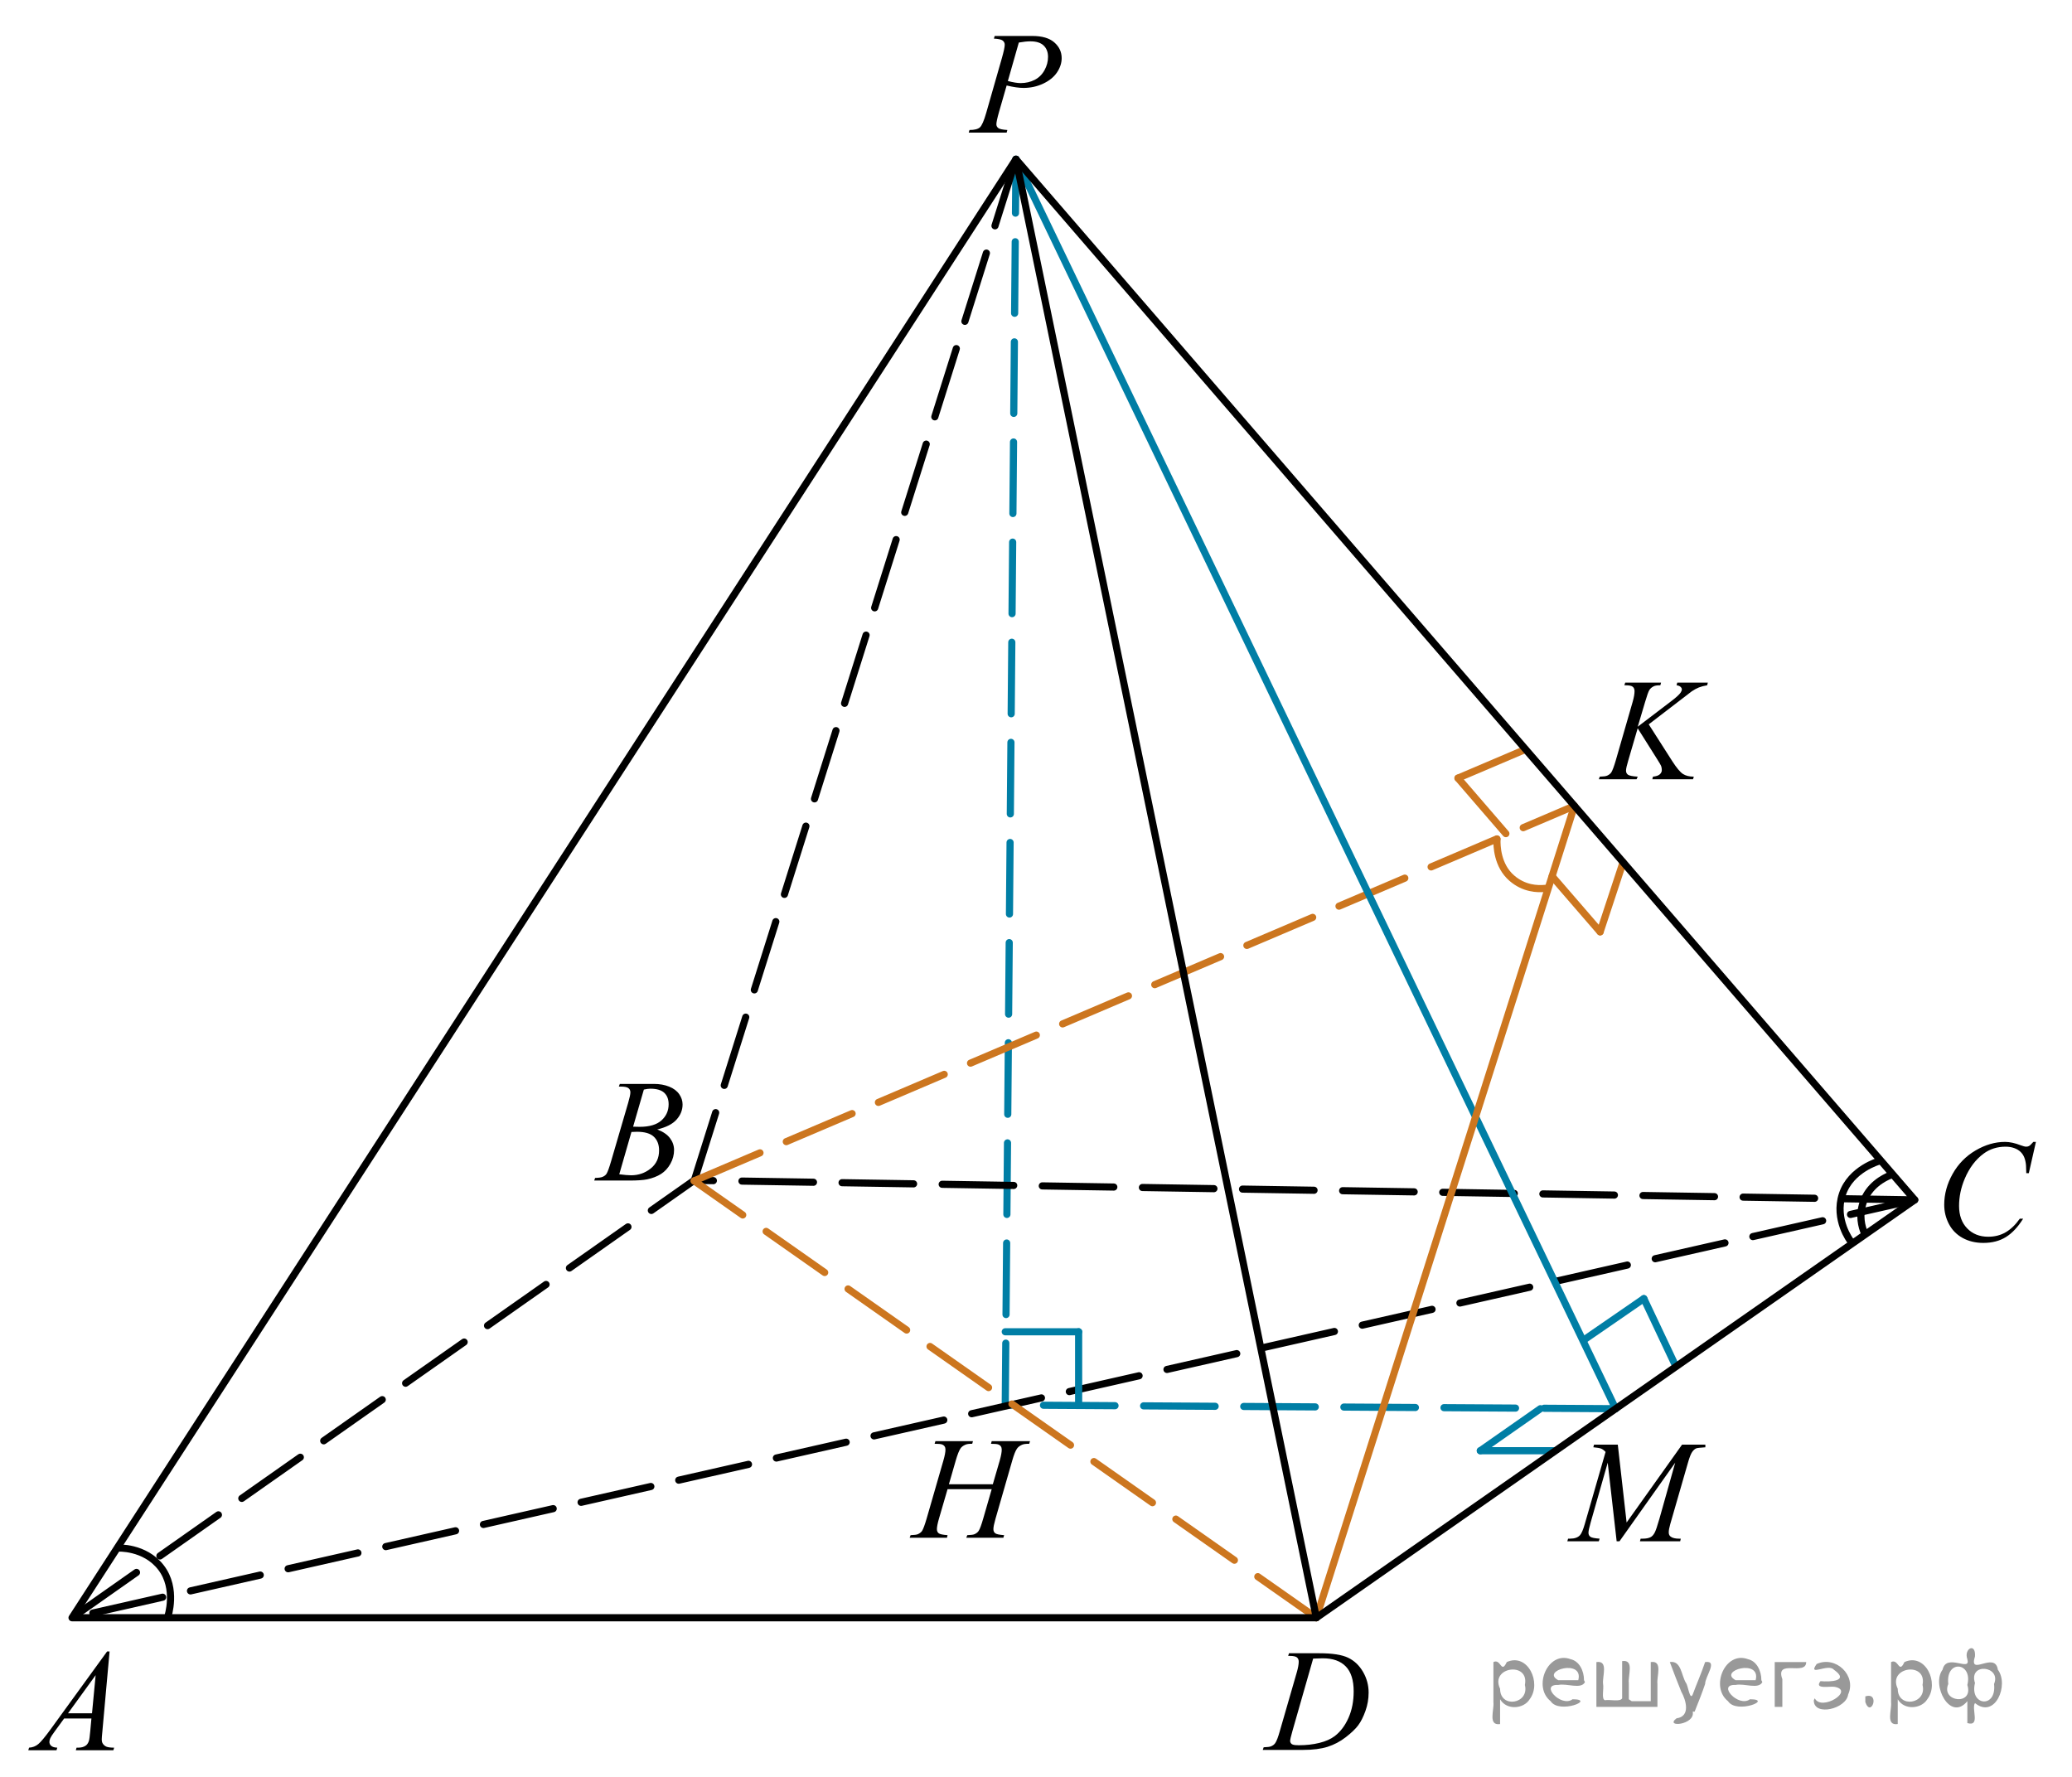<?xml version="1.0" encoding="utf-8"?>
<!-- Generator: Adobe Illustrator 16.0.0, SVG Export Plug-In . SVG Version: 6.00 Build 0)  -->
<!DOCTYPE svg PUBLIC "-//W3C//DTD SVG 1.1//EN" "http://www.w3.org/Graphics/SVG/1.1/DTD/svg11.dtd">
<svg version="1.1" id="Слой_1" xmlns="http://www.w3.org/2000/svg" xmlns:xlink="http://www.w3.org/1999/xlink" x="0px" y="0px"
	 width="217.282px" height="186.341px" viewBox="-38.408 -36.089 217.282 186.341"
	 enable-background="new -38.408 -36.089 217.282 186.341" xml:space="preserve">
<polyline fill="none" stroke="#007EA5" stroke-width="0.75" stroke-linecap="round" stroke-linejoin="round" stroke-miterlimit="10" stroke-dasharray="7.5,3" points="
	131.018,111.632 67.009,111.246 68.13,-19.389 "/>
<polygon fill="none" stroke="#000000" stroke-width="0.75" stroke-linecap="round" stroke-linejoin="round" stroke-miterlimit="10" stroke-dasharray="7.5,3" points="
	162.382,89.733 34.388,87.683 -30.853,133.553 "/>
<line fill="none" stroke="#000000" stroke-width="0.75" stroke-linecap="round" stroke-linejoin="round" stroke-miterlimit="10" stroke-dasharray="7.5,3" x1="34.388" y1="87.741" x2="68.13" y2="-19.389"/>
<line fill="none" stroke="#CC761F" stroke-width="0.75" stroke-linecap="round" stroke-linejoin="round" stroke-miterlimit="10" stroke-dasharray="7.5,3" x1="34.388" y1="87.741" x2="126.696" y2="48.416"/>
<polyline fill="none" stroke="#CC761F" stroke-width="0.75" stroke-linecap="round" stroke-linejoin="round" stroke-miterlimit="10" stroke-dasharray="7.5,3" points="
	99.631,133.553 61.632,106.87 43.337,94.023 34.388,87.741 "/>
<g>
	<g>
		<g>
			<g>
				<defs>
					<rect id="SVGID_1_" x="-38.408" y="133.553" width="15.11" height="16.696"/>
				</defs>
				<clipPath id="SVGID_2_">
					<use xlink:href="#SVGID_1_"  overflow="visible"/>
				</clipPath>
				<g clip-path="url(#SVGID_2_)">
					<path d="M-26.917,137.088l-0.76,8.432c-0.039,0.395-0.06,0.652-0.06,0.777c0,0.197,0.037,0.351,0.109,0.454
						c0.095,0.146,0.221,0.253,0.381,0.321c0.16,0.067,0.429,0.104,0.809,0.104l-0.081,0.273h-3.939l0.08-0.273h0.17
						c0.32,0,0.58-0.07,0.783-0.209c0.143-0.098,0.252-0.252,0.332-0.475c0.053-0.152,0.104-0.518,0.154-1.09l0.117-1.285h-2.861
						l-1.019,1.396c-0.23,0.313-0.376,0.539-0.435,0.677c-0.061,0.139-0.09,0.267-0.09,0.387c0,0.158,0.063,0.295,0.191,0.41
						c0.128,0.114,0.339,0.179,0.635,0.188l-0.082,0.273h-2.958l0.081-0.273c0.364-0.018,0.686-0.141,0.964-0.371
						c0.277-0.23,0.691-0.729,1.242-1.482l5.978-8.235H-26.917L-26.917,137.088z M-28.378,139.574l-2.898,4h2.517L-28.378,139.574z"
						/>
				</g>
			</g>
		</g>
	</g>
</g>
<g>
	<g>
		<g>
			<g>
				<defs>
					<rect id="SVGID_3_" x="21.279" y="73.809" width="15.11" height="16.697"/>
				</defs>
				<clipPath id="SVGID_4_">
					<use xlink:href="#SVGID_3_"  overflow="visible"/>
				</clipPath>
				<g clip-path="url(#SVGID_4_)">
					<path d="M26.486,77.85l0.104-0.277h3.57c0.602,0,1.136,0.097,1.605,0.285c0.469,0.188,0.82,0.453,1.055,0.793
						c0.234,0.338,0.352,0.695,0.352,1.076c0,0.582-0.208,1.107-0.624,1.579c-0.415,0.472-1.093,0.817-2.032,1.043
						c0.604,0.229,1.05,0.532,1.335,0.911s0.428,0.795,0.428,1.248c0,0.504-0.127,0.982-0.384,1.441
						c-0.256,0.457-0.584,0.813-0.985,1.068c-0.399,0.254-0.883,0.44-1.449,0.562c-0.402,0.084-1.032,0.128-1.889,0.128h-3.668
						L24,87.431c0.386-0.011,0.646-0.048,0.783-0.112c0.196-0.084,0.336-0.194,0.42-0.336c0.117-0.188,0.274-0.623,0.472-1.301
						l1.794-6.137c0.152-0.52,0.229-0.882,0.229-1.091c0-0.187-0.068-0.329-0.203-0.438c-0.135-0.109-0.393-0.162-0.771-0.162
						C26.639,77.856,26.56,77.854,26.486,77.85z M26.531,87.05c0.531,0.068,0.947,0.104,1.246,0.104
						c0.769,0,1.447-0.232,2.041-0.703c0.592-0.469,0.889-1.104,0.889-1.904c0-0.611-0.184-1.092-0.551-1.436
						c-0.365-0.346-0.957-0.519-1.772-0.519c-0.157,0-0.351,0.009-0.576,0.021L26.531,87.05z M27.984,82.057
						c0.32,0.012,0.551,0.016,0.694,0.016c1.021,0,1.783-0.227,2.282-0.676c0.5-0.451,0.749-1.016,0.749-1.693
						c0-0.514-0.151-0.911-0.458-1.198c-0.306-0.285-0.792-0.431-1.461-0.431c-0.177,0-0.402,0.029-0.679,0.091L27.984,82.057z"/>
				</g>
			</g>
		</g>
	</g>
</g>
<g>
	<g>
		<g>
			<g>
				<g>
					<defs>
						<rect id="SVGID_5_" x="54.418" y="111.254" width="19.184" height="16.699"/>
					</defs>
					<clipPath id="SVGID_6_">
						<use xlink:href="#SVGID_5_"  overflow="visible"/>
					</clipPath>
					<g clip-path="url(#SVGID_6_)">
						<path d="M61.1,119.556h4.605l0.729-2.504c0.138-0.488,0.206-0.867,0.206-1.136c0-0.131-0.031-0.241-0.092-0.334
							c-0.063-0.092-0.156-0.16-0.285-0.205c-0.127-0.045-0.377-0.065-0.75-0.065l0.074-0.276h4.02l-0.089,0.276
							c-0.339-0.006-0.591,0.028-0.759,0.104c-0.234,0.104-0.409,0.24-0.521,0.404c-0.16,0.231-0.324,0.646-0.49,1.23l-1.762,6.121
							c-0.146,0.509-0.221,0.871-0.221,1.091c0,0.188,0.064,0.334,0.195,0.433c0.129,0.098,0.438,0.162,0.931,0.196l-0.081,0.274
							h-3.887l0.104-0.274c0.384-0.011,0.64-0.045,0.767-0.104c0.194-0.09,0.338-0.205,0.426-0.345
							c0.129-0.194,0.285-0.618,0.473-1.271l0.896-3.103h-4.63l-0.904,3.103c-0.143,0.498-0.213,0.861-0.213,1.091
							c0,0.188,0.063,0.334,0.189,0.433c0.128,0.098,0.438,0.162,0.928,0.196l-0.06,0.274h-3.915l0.098-0.274
							c0.387-0.011,0.645-0.045,0.771-0.104c0.196-0.09,0.341-0.205,0.436-0.345c0.127-0.205,0.282-0.63,0.471-1.271l1.767-6.121
							c0.143-0.498,0.213-0.877,0.213-1.137c0-0.129-0.029-0.24-0.092-0.332c-0.062-0.092-0.157-0.162-0.287-0.207
							c-0.13-0.043-0.384-0.065-0.761-0.065l0.088-0.274h3.938l-0.08,0.274c-0.33-0.004-0.572,0.029-0.729,0.104
							c-0.23,0.101-0.398,0.229-0.508,0.396c-0.146,0.222-0.31,0.636-0.486,1.241L61.1,119.556z"/>
					</g>
				</g>
			</g>
		</g>
	</g>
</g>
<g>
	<g>
		<g>
			<defs>
				<rect id="SVGID_7_" x="60.576" y="-36.089" width="15.11" height="16.7"/>
			</defs>
			<clipPath id="SVGID_8_">
				<use xlink:href="#SVGID_7_"  overflow="visible"/>
			</clipPath>
			<g clip-path="url(#SVGID_8_)">
				<path d="M65.901-32.318h3.939c1.032,0,1.806,0.227,2.316,0.678c0.513,0.45,0.769,1,0.769,1.647c0,0.513-0.163,1.011-0.487,1.495
					c-0.325,0.483-0.807,0.876-1.446,1.177c-0.639,0.302-1.331,0.452-2.072,0.452c-0.464,0-1.052-0.085-1.765-0.254l-0.797,2.766
					c-0.187,0.658-0.28,1.092-0.28,1.301c0,0.159,0.066,0.292,0.199,0.396c0.133,0.105,0.45,0.172,0.952,0.203l-0.074,0.275h-3.977
					l0.081-0.275c0.521,0,0.884-0.092,1.088-0.273c0.204-0.181,0.425-0.684,0.661-1.506l1.651-5.771
					c0.196-0.692,0.295-1.156,0.295-1.391c0-0.174-0.069-0.318-0.21-0.434c-0.141-0.114-0.448-0.184-0.926-0.209L65.901-32.318z
					 M67.281-27.593c0.557,0.145,1.003,0.217,1.343,0.217c0.536,0,1.024-0.112,1.466-0.336c0.438-0.224,0.783-0.562,1.031-1.009
					c0.249-0.449,0.373-0.915,0.373-1.397c0-0.503-0.151-0.902-0.458-1.196c-0.305-0.294-0.767-0.44-1.387-0.44
					c-0.335,0-0.74,0.042-1.218,0.127L67.281-27.593z"/>
			</g>
		</g>
	</g>
</g>
<g>
	<g>
		<defs>
			<rect id="SVGID_9_" x="162.382" y="80.119" width="16.491" height="18.077"/>
		</defs>
		<clipPath id="SVGID_10_">
			<use xlink:href="#SVGID_9_"  overflow="visible"/>
		</clipPath>
		<g clip-path="url(#SVGID_10_)">
			<path d="M175.091,83.654l-0.745,3.278h-0.266l-0.029-0.821c-0.025-0.299-0.082-0.564-0.17-0.799
				c-0.09-0.234-0.223-0.438-0.398-0.609c-0.178-0.172-0.4-0.306-0.672-0.402c-0.271-0.098-0.57-0.146-0.9-0.146
				c-0.881,0-1.65,0.244-2.311,0.732c-0.842,0.622-1.501,1.501-1.979,2.637c-0.395,0.937-0.59,1.885-0.59,2.846
				c0,0.98,0.281,1.765,0.849,2.35c0.565,0.585,1.302,0.878,2.206,0.878c0.685,0,1.294-0.154,1.826-0.464
				c0.535-0.31,1.031-0.784,1.487-1.426h0.349c-0.543,0.87-1.143,1.512-1.803,1.923c-0.658,0.411-1.449,0.615-2.369,0.615
				c-0.815,0-1.539-0.173-2.17-0.519c-0.629-0.347-1.108-0.833-1.438-1.461c-0.329-0.627-0.494-1.302-0.494-2.023
				c0-1.104,0.293-2.182,0.878-3.228c0.586-1.045,1.389-1.867,2.41-2.465s2.051-0.896,3.089-0.896c0.487,0,1.033,0.117,1.64,0.352
				c0.266,0.1,0.457,0.148,0.575,0.148s0.222-0.023,0.31-0.074c0.09-0.05,0.236-0.191,0.443-0.426L175.091,83.654L175.091,83.654z"
				/>
		</g>
	</g>
</g>
<g>
	<g>
		<defs>
			<rect id="SVGID_11_" x="123.703" y="111.632" width="20.63" height="16.698"/>
		</defs>
		<clipPath id="SVGID_12_">
			<use xlink:href="#SVGID_11_"  overflow="visible"/>
		</clipPath>
		<g clip-path="url(#SVGID_12_)">
			<path d="M131.244,115.402l0.924,8.162l5.813-8.162h2.445v0.276c-0.531,0.035-0.845,0.07-0.938,0.104
				c-0.164,0.064-0.313,0.193-0.447,0.389c-0.135,0.194-0.282,0.567-0.439,1.121l-1.854,6.428c-0.108,0.374-0.162,0.668-0.162,0.882
				c0,0.194,0.066,0.342,0.199,0.441c0.188,0.145,0.482,0.217,0.887,0.217h0.177l-0.065,0.276h-4.219l0.073-0.276h0.2
				c0.374,0,0.659-0.055,0.855-0.165c0.152-0.079,0.289-0.229,0.41-0.452c0.121-0.222,0.289-0.713,0.506-1.476l1.655-5.875
				l-5.844,8.244h-0.296l-0.938-8.244l-1.789,6.271c-0.151,0.533-0.229,0.893-0.229,1.076s0.066,0.325,0.199,0.422
				c0.133,0.098,0.455,0.163,0.968,0.198l-0.081,0.275h-3.303l0.08-0.275h0.201c0.486,0,0.838-0.125,1.056-0.374
				c0.157-0.18,0.323-0.567,0.495-1.166l2.18-7.556c-0.163-0.171-0.316-0.284-0.466-0.345c-0.147-0.06-0.421-0.106-0.819-0.143
				l0.073-0.276h2.491V115.402z"/>
		</g>
	</g>
</g>
<g>
	<g>
		<g>
			<defs>
				<rect id="SVGID_13_" x="127.096" y="31.292" width="17.555" height="16.561"/>
			</defs>
			<clipPath id="SVGID_14_">
				<use xlink:href="#SVGID_13_"  overflow="visible"/>
			</clipPath>
		</g>
	</g>
	<g>
		<g>
			<defs>
				<rect id="SVGID_15_" x="126.696" y="31.719" width="17.871" height="16.698"/>
			</defs>
			<clipPath id="SVGID_16_">
				<use xlink:href="#SVGID_15_"  overflow="visible"/>
			</clipPath>
			<g clip-path="url(#SVGID_16_)">
				<path d="M134.488,39.867l2.479,3.879c0.443,0.688,0.811,1.127,1.102,1.319c0.289,0.191,0.672,0.288,1.145,0.288l-0.081,0.275
					h-4.269l0.066-0.275c0.34-0.035,0.58-0.117,0.721-0.247c0.14-0.13,0.209-0.277,0.209-0.441c0-0.148-0.023-0.294-0.073-0.433
					c-0.039-0.101-0.183-0.345-0.429-0.732l-2.029-3.221l-0.982,3.354c-0.162,0.538-0.242,0.899-0.242,1.084
					c0,0.189,0.067,0.333,0.205,0.434c0.139,0.1,0.479,0.167,1.021,0.202l-0.118,0.275h-3.958l0.097-0.275
					c0.385-0.011,0.643-0.045,0.774-0.105c0.197-0.089,0.343-0.204,0.437-0.344c0.127-0.204,0.285-0.627,0.473-1.271l1.765-6.121
					c0.134-0.468,0.199-0.844,0.199-1.128c0-0.198-0.063-0.352-0.188-0.456c-0.125-0.104-0.371-0.156-0.734-0.156h-0.146
					l0.088-0.277h3.758l-0.072,0.277c-0.311-0.005-0.542,0.029-0.694,0.104c-0.212,0.104-0.366,0.239-0.465,0.404
					c-0.099,0.164-0.244,0.575-0.437,1.232l-0.774,2.602l3.56-2.713c0.473-0.359,0.781-0.644,0.931-0.853
					c0.088-0.13,0.133-0.247,0.133-0.352c0-0.089-0.046-0.177-0.138-0.262c-0.09-0.084-0.229-0.14-0.416-0.164l0.072-0.277h3.205
					l-0.065,0.277c-0.351,0.06-0.644,0.138-0.884,0.234c-0.237,0.098-0.482,0.23-0.733,0.4c-0.074,0.05-0.554,0.418-1.438,1.105
					L134.488,39.867z"/>
			</g>
		</g>
	</g>
</g>
<path fill="none" stroke="#CC761F" stroke-width="0.75" stroke-linecap="round" stroke-linejoin="round" stroke-miterlimit="10" d="
	M118.576,51.907c-0.029,0.688,0.022,2.768,1.559,4.093c1.273,1.1,2.67,1.153,3.507,1.069"/>
<g>
	
		<path fill="none" stroke="#000000" stroke-width="0.75" stroke-linecap="round" stroke-linejoin="round" stroke-miterlimit="10" d="
		M159.869,87.129c-0.758,0.304-2.31,1.106-2.9,2.89c-0.449,1.356-0.168,2.505,0.169,3.275"/>
	
		<path fill="none" stroke="#000000" stroke-width="0.75" stroke-linecap="round" stroke-linejoin="round" stroke-miterlimit="10" d="
		M158.669,85.661c0,0-3,0.827-3.875,3.488c-0.873,2.661,0.863,4.91,0.863,4.91"/>
</g>
<path fill="none" stroke="#000000" stroke-width="0.75" stroke-linecap="round" stroke-linejoin="round" stroke-miterlimit="10" d="
	M-20.813,133.451c0,0,0.999-2.947-0.712-5.165c-1.712-2.217-4.548-2.042-4.548-2.042"/>
<line fill="none" stroke="#007EA5" stroke-width="0.75" stroke-linecap="round" stroke-linejoin="round" stroke-miterlimit="10" x1="68.13" y1="-19.389" x2="131.018" y2="111.632"/>
<line fill="none" stroke="#CC761F" stroke-width="0.75" stroke-linecap="round" stroke-linejoin="round" stroke-miterlimit="10" x1="126.696" y1="48.416" x2="99.631" y2="133.553"/>
<polygon fill="none" stroke="#000000" stroke-width="0.75" stroke-linecap="round" stroke-linejoin="round" stroke-miterlimit="10" points="
	-30.853,133.553 68.13,-19.389 99.631,133.553 "/>
<g>
	<g>
		<g>
			<defs>
				<rect id="SVGID_17_" x="91.276" y="133.691" width="16.561" height="16.561"/>
			</defs>
			<clipPath id="SVGID_18_">
				<use xlink:href="#SVGID_17_"  overflow="visible"/>
			</clipPath>
		</g>
	</g>
	<g>
		<g>
			<defs>
				<rect id="SVGID_19_" x="91.497" y="133.497" width="16.489" height="16.697"/>
			</defs>
			<clipPath id="SVGID_20_">
				<use xlink:href="#SVGID_19_"  overflow="visible"/>
			</clipPath>
			<g clip-path="url(#SVGID_20_)">
				<path d="M96.677,137.551l0.088-0.275h3.196c1.353,0,2.355,0.156,3.008,0.471c0.65,0.314,1.172,0.809,1.561,1.484
					c0.389,0.675,0.584,1.397,0.584,2.171c0,0.662-0.111,1.307-0.336,1.932c-0.225,0.626-0.478,1.126-0.761,1.502
					c-0.283,0.377-0.717,0.792-1.302,1.245c-0.586,0.453-1.221,0.788-1.905,1.005s-1.538,0.325-2.562,0.325h-4.236l0.096-0.276
					c0.389-0.01,0.65-0.045,0.783-0.104c0.197-0.085,0.342-0.199,0.436-0.344c0.144-0.21,0.303-0.632,0.479-1.265l1.771-6.128
					c0.139-0.482,0.207-0.862,0.207-1.137c0-0.194-0.063-0.344-0.191-0.448c-0.129-0.104-0.379-0.157-0.754-0.157L96.677,137.551
					L96.677,137.551z M99.297,137.835l-2.17,7.586c-0.162,0.568-0.244,0.92-0.244,1.055c0,0.079,0.025,0.156,0.078,0.231
					c0.052,0.074,0.121,0.124,0.209,0.149c0.129,0.045,0.334,0.066,0.621,0.066c0.771,0,1.49-0.081,2.15-0.243
					c0.661-0.161,1.205-0.401,1.627-0.722c0.602-0.463,1.08-1.101,1.439-1.913s0.539-1.735,0.539-2.771
					c0-1.171-0.275-2.042-0.826-2.612s-1.355-0.856-2.414-0.856C100.047,137.804,99.711,137.816,99.297,137.835z"/>
			</g>
		</g>
	</g>
</g>
<g>
	
		<line fill="none" stroke="#007EA5" stroke-width="0.75" stroke-linecap="round" stroke-linejoin="round" stroke-miterlimit="10" x1="74.704" y1="103.564" x2="74.704" y2="111.254"/>
	
		<line fill="none" stroke="#007EA5" stroke-width="0.75" stroke-linecap="round" stroke-linejoin="round" stroke-miterlimit="10" x1="67.01" y1="103.564" x2="74.704" y2="103.564"/>
</g>
<line fill="none" stroke="#007EA5" stroke-width="0.75" stroke-linecap="round" stroke-linejoin="round" stroke-miterlimit="10" x1="116.826" y1="116.038" x2="123.128" y2="111.631"/>
<line fill="none" stroke="#007EA5" stroke-width="0.75" stroke-linecap="round" stroke-linejoin="round" stroke-miterlimit="10" x1="124.521" y1="116.038" x2="116.826" y2="116.038"/>
<line fill="none" stroke="#007EA5" stroke-width="0.75" stroke-linecap="round" stroke-linejoin="round" stroke-miterlimit="10" x1="133.976" y1="100.088" x2="137.259" y2="107.041"/>
<line fill="none" stroke="#007EA5" stroke-width="0.75" stroke-linecap="round" stroke-linejoin="round" stroke-miterlimit="10" x1="127.64" y1="104.454" x2="133.976" y2="100.088"/>
<line fill="none" stroke="#CC761F" stroke-width="0.75" stroke-linecap="round" stroke-linejoin="round" stroke-miterlimit="10" x1="129.392" y1="61.625" x2="131.802" y2="54.323"/>
<line fill="none" stroke="#CC761F" stroke-width="0.75" stroke-linecap="round" stroke-linejoin="round" stroke-miterlimit="10" x1="124.359" y1="55.804" x2="129.392" y2="61.625"/>
<line fill="none" stroke="#CC761F" stroke-width="0.75" stroke-linecap="round" stroke-linejoin="round" stroke-miterlimit="10" x1="121.564" y1="42.493" x2="114.484" y2="45.507"/>
<line fill="none" stroke="#CC761F" stroke-width="0.75" stroke-linecap="round" stroke-linejoin="round" stroke-miterlimit="10" x1="119.507" y1="51.328" x2="114.484" y2="45.507"/>
<polyline fill="none" stroke="#000000" stroke-width="0.75" stroke-linecap="round" stroke-linejoin="round" stroke-miterlimit="10" points="
	68.13,-19.389 162.382,89.733 99.631,133.553 "/>
<g style="stroke:none;fill:#000;fill-opacity:0.4" > <path d="m 118.9,142.2 c 0,0.8 0,1.6 0,2.5 -1.3,0.2 -0.6,-1.5 -0.7,-2.3 0,-1.4 0,-2.8 0,-4.2 0.8,-0.4 0.8,1.3 1.4,0.0 2.2,-1.0 3.7,2.2 2.4,3.9 -0.6,1.0 -2.4,1.2 -3.1,0.0 z m 2.6,-1.6 c 0.5,-2.5 -3.7,-1.9 -2.6,0.4 0.0,2.1 3.1,1.6 2.6,-0.4 z" /> <path d="m 127.8,140.3 c -0.4,0.8 -1.9,0.1 -2.8,0.3 -2.0,-0.1 0.3,2.4 1.5,1.5 2.5,0.0 -1.4,1.6 -2.3,0.2 -1.9,-1.5 -0.3,-5.3 2.1,-4.4 0.9,0.2 1.4,1.2 1.4,2.2 z m -0.7,-0.2 c 0.6,-2.3 -4.0,-1.0 -2.1,0.0 0.7,0 1.4,-0.0 2.1,-0.0 z" /> <path d="m 132.7,142.3 c 0.6,0 1.3,0 2.0,0 0,-1.3 0,-2.7 0,-4.1 1.3,-0.2 0.6,1.5 0.7,2.3 0,0.8 0,1.6 0,2.4 -2.1,0 -4.2,0 -6.4,0 0,-1.5 0,-3.1 0,-4.7 1.3,-0.2 0.6,1.5 0.7,2.3 0.1,0.5 -0.2,1.6 0.2,1.7 0.5,-0.1 1.6,0.2 1.8,-0.2 0,-1.3 0,-2.6 0,-3.9 1.3,-0.2 0.6,1.5 0.7,2.3 0,0.5 0,1.1 0,1.7 z" /> <path d="m 139.1,143.4 c 0.3,1.4 -3.0,1.7 -1.7,0.7 1.5,-0.2 1.0,-1.9 0.5,-2.8 -0.4,-1.0 -0.8,-2.0 -1.2,-3.1 1.2,-0.2 1.2,1.4 1.7,2.2 0.2,0.2 0.4,1.9 0.7,1.2 0.4,-1.1 0.9,-2.2 1.3,-3.4 1.4,-0.2 0.0,1.5 -0.0,2.3 -0.3,0.9 -0.7,1.9 -1.1,2.9 z" /> <path d="m 146.4,140.3 c -0.4,0.8 -1.9,0.1 -2.8,0.3 -2.0,-0.1 0.3,2.4 1.5,1.5 2.5,0.0 -1.4,1.6 -2.3,0.2 -1.9,-1.5 -0.3,-5.3 2.1,-4.4 0.9,0.2 1.4,1.2 1.4,2.2 z m -0.7,-0.2 c 0.6,-2.3 -4.0,-1.0 -2.1,0.0 0.7,0 1.4,-0.0 2.1,-0.0 z" /> <path d="m 147.7,142.9 c 0,-1.5 0,-3.1 0,-4.7 1.1,0 2.2,0 3.3,0 0.0,1.5 -3.3,-0.4 -2.5,1.8 0,0.9 0,1.9 0,2.9 -0.2,0 -0.5,0 -0.7,0 z" /> <path d="m 151.9,142.0 c 0.7,1.4 4.2,-0.8 2.1,-1.2 -0.5,-0.1 -2.2,0.3 -1.5,-0.6 1.0,0.1 3.1,0.0 1.4,-1.2 -0.6,-0.7 -2.8,0.8 -1.8,-0.6 2.0,-0.9 4.2,1.2 3.3,3.2 -0.2,1.5 -3.5,2.3 -3.6,0.7 l 0,-0.1 0,-0.0 0,0 z" /> <path d="m 157.2,141.8 c 1.6,-0.5 0.6,2.3 -0.0,0.6 -0.0,-0.2 0.0,-0.4 0.0,-0.6 z" /> <path d="m 160.6,142.2 c 0,0.8 0,1.6 0,2.5 -1.3,0.2 -0.6,-1.5 -0.7,-2.3 0,-1.4 0,-2.8 0,-4.2 0.8,-0.4 0.8,1.3 1.4,0.0 2.2,-1.0 3.7,2.2 2.4,3.9 -0.6,1.0 -2.4,1.2 -3.1,0.0 z m 2.6,-1.6 c 0.5,-2.5 -3.7,-1.9 -2.6,0.4 0.0,2.1 3.1,1.6 2.6,-0.4 z" /> <path d="m 165.9,140.5 c -0.8,1.9 2.7,2.3 2.0,0.1 0.6,-2.4 -2.3,-2.7 -2.0,-0.1 z m 2.0,4.2 c 0,-0.8 0,-1.6 0,-2.4 -1.8,2.2 -3.8,-1.7 -2.6,-3.3 0.4,-1.8 3.0,0.3 2.6,-1.1 -0.4,-1.1 0.9,-1.8 0.8,-0.3 -0.7,2.2 2.1,-0.6 2.4,1.4 1.2,1.6 -0.3,5.2 -2.4,3.5 -0.4,0.6 0.6,2.5 -0.8,2.1 z m 2.8,-4.2 c 0.8,-1.9 -2.7,-2.3 -2.0,-0.1 -0.6,2.4 2.3,2.7 2.0,0.1 z" /> </g></svg>

<!--File created and owned by https://sdamgia.ru. Copying is prohibited. All rights reserved.-->
